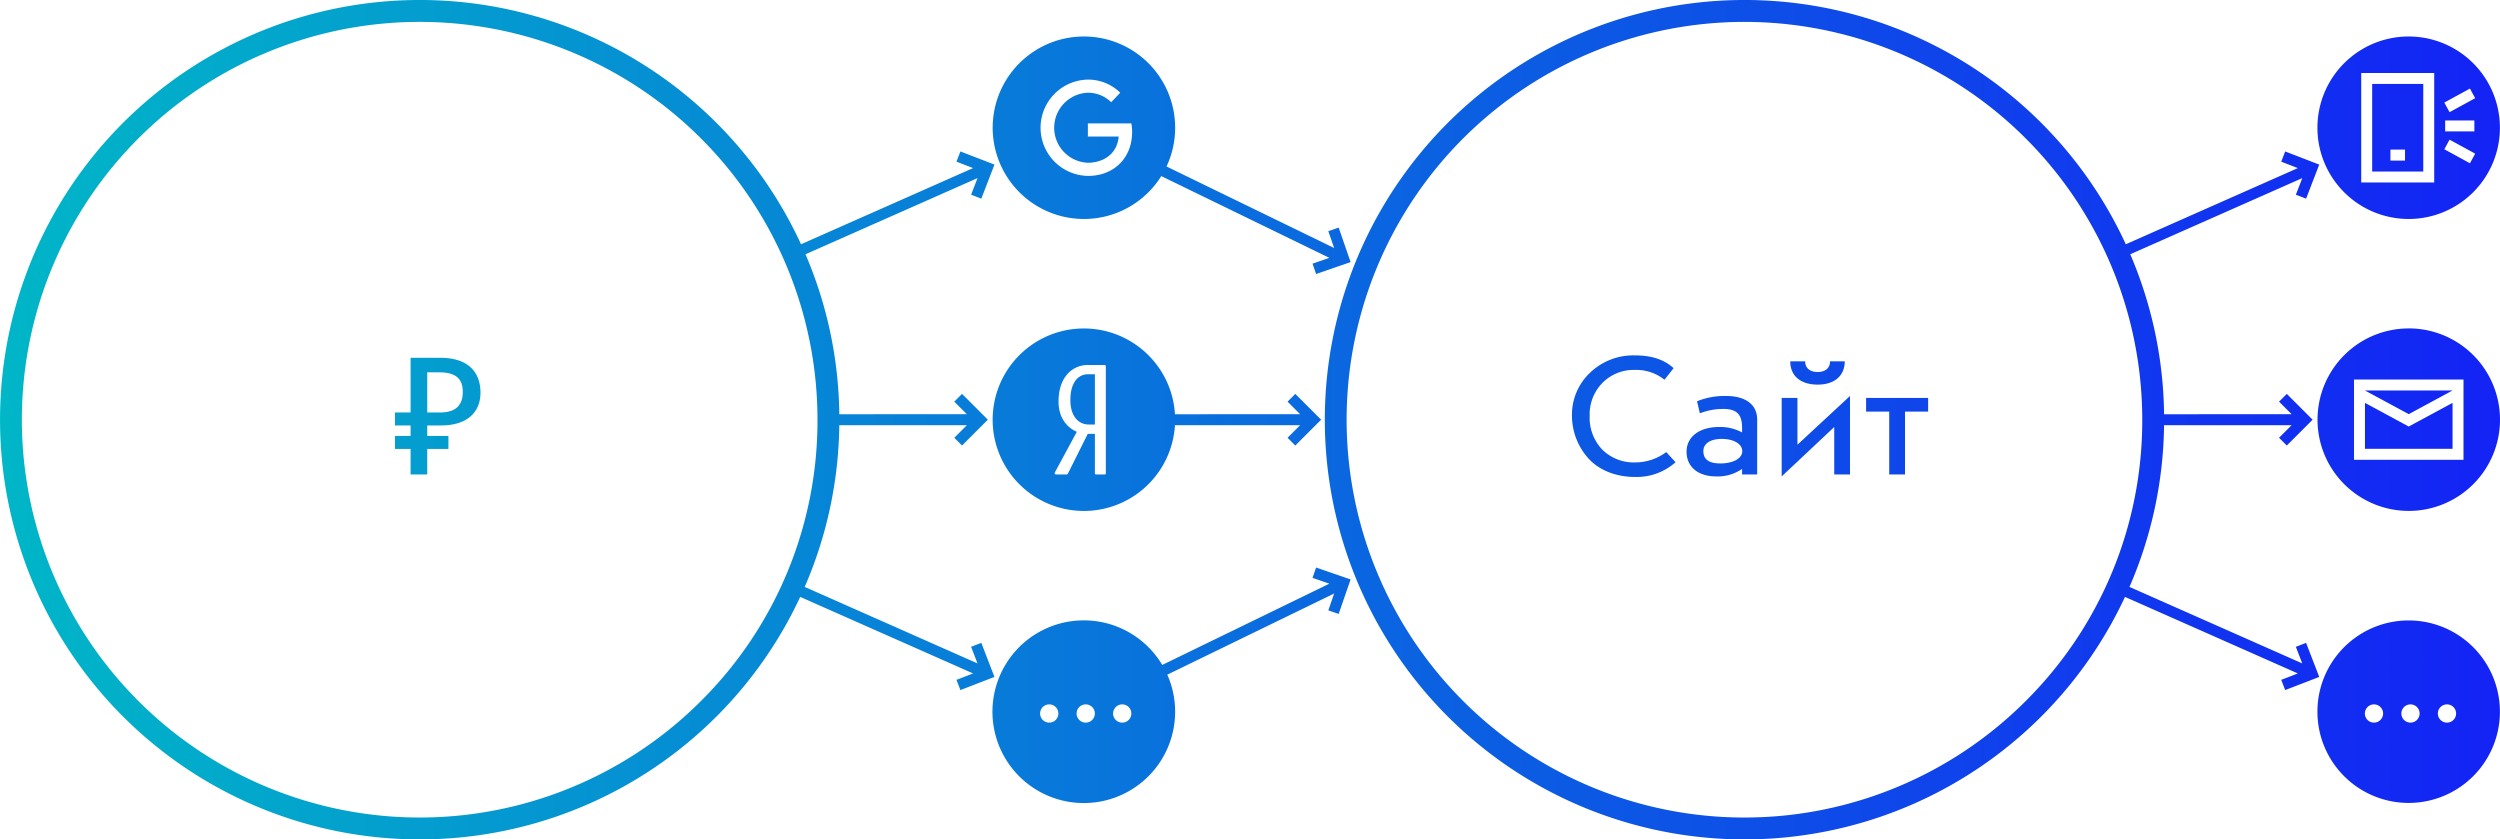 <svg xmlns="http://www.w3.org/2000/svg" xmlns:xlink="http://www.w3.org/1999/xlink" width="685" height="230" viewBox="0 0 685 230">
  <defs>
    <style>
      .cls-1 {
        fill-rule: evenodd;
        fill: url(#linear-gradient);
      }
    </style>
    <linearGradient id="linear-gradient" x1="158" y1="380" x2="843" y2="380" gradientUnits="userSpaceOnUse">
      <stop offset="0" stop-color="#00b6c7"/>
      <stop offset="1" stop-color="#1323f5"/>
    </linearGradient>
  </defs>
  <path class="cls-1" d="M817.973,435a25,25,0,1,0,25,25A25,25,0,0,0,817.973,435Zm-9.5,28a2.5,2.5,0,1,1,2.5-2.5A2.5,2.5,0,0,1,808.474,463Zm10,0a2.5,2.5,0,1,1,2.5-2.5A2.5,2.5,0,0,1,818.473,463Zm10,0a2.5,2.5,0,1,1,2.5-2.5A2.5,2.5,0,0,1,828.473,463ZM454.988,325a24.977,24.977,0,0,0,21.2-11.749l46.057,22.4-4.61,1.594,0.979,2.835,6.616-2.286,2.835-.98-0.98-2.835-2.286-6.617-2.836.98,1.594,4.611-45.93-22.337A25,25,0,1,0,454.988,325Zm0.986-38.187a12.5,12.5,0,0,1,8.969,3.594l-2.474,2.6a9.107,9.107,0,0,0-6.368-2.6,9.6,9.6,0,0,0-.012,19.187c3.893,0,8.015-2.149,8.432-7.186h-8.445v-3.591h11.909a10.946,10.946,0,0,1,.215,2.381c0,7.156-5.087,12-12.037,12A13.195,13.195,0,0,1,455.974,286.813ZM830,375.389l-11.948,6.453-0.021.045L818,381.87l-0.03.017-0.021-.045L806,375.389V387.98h24V375.389Zm0-3.4v0H806v0.006l12,6.48Zm-12-17a25,25,0,1,0,25,25A25,25,0,0,0,818,354.981Zm15,36H803v-22h30v22ZM451.283,374.6c0,4.8,2.5,6.722,5.071,6.722H458V367.556H456C453.624,367.556,451.283,369.6,451.283,374.6ZM807.974,312h14V288h-14v24Zm5-6h4v3h-4v-3Zm5,19a25,25,0,1,0-25-25A25,25,0,0,0,817.973,325Zm16.791-35.734L836.2,291.9l-7.02,3.836-1.439-2.633ZM835.973,298v3h-8v-3h8Zm-6.791,5.266,7.02,3.836-1.438,2.632-7.021-3.836ZM804.974,285h20v30h-20V285ZM512.915,387.075l4.949-4.951L519.985,380l-2.121-2.121-4.949-4.95-2.122,2.122,3.45,3.449H479.938a25,25,0,1,0,0,3h34.305l-3.45,3.45ZM461,394.69a0.273,0.273,0,0,1-.311.32h-2.421a0.294,0.294,0,0,1-.271-0.279V383.885h-1.952l-5.424,10.846a0.442,0.442,0,0,1-.469.279h-2.77a0.388,0.388,0,0,1-.311-0.639l5.969-11.047c-3.2-1.439-5-4.361-5-8.323,0-6.6,3.709-10,8.079-10h4.449a0.366,0.366,0,0,1,.428.4v29.3ZM429.4,447.677l-2.522-6.531-2.8,1.081,1.758,4.552-47.347-20.963a114.556,114.556,0,0,0,9.479-44.316h34.954l-3.449,3.45,2.121,2.121,4.949-4.949L428.669,380l-2.122-2.121-4.949-4.95-2.121,2.121,3.449,3.45H387.972a114.556,114.556,0,0,0-9.267-43.832L425.84,313.8l-1.758,4.551,2.8,1.082L429.4,312.9l1.081-2.8-2.8-1.081-6.529-2.522-1.081,2.8,4.551,1.758-47.142,20.871a115,115,0,1,0-.223,96.625l47.365,20.969-4.551,1.759,1.081,2.8,6.529-2.522,2.8-1.081Zm-79.336,9.4A109,109,0,1,1,381.991,380,108.283,108.283,0,0,1,350.067,457.075ZM518.61,420.5l-0.979,2.835,4.61,1.594-45.783,22.265a25.028,25.028,0,1,0,1.379,2.665l45.716-22.232-1.594,4.611,2.836,0.98,2.286-6.616,0.98-2.835-2.835-.98ZM445.488,463a2.5,2.5,0,1,1,2.5-2.5A2.5,2.5,0,0,1,445.488,463Zm10,0a2.5,2.5,0,1,1,2.5-2.5A2.5,2.5,0,0,1,455.488,463Zm10,0a2.5,2.5,0,1,1,2.5-2.5A2.5,2.5,0,0,1,465.488,463Zm326.9-15.323-2.522-6.531-2.8,1.081,1.758,4.552-47.348-20.963a114.52,114.52,0,0,0,9.479-44.316h34.955l-3.45,3.45,2.121,2.121,4.95-4.949L791.654,380l-2.121-2.121-4.95-4.95-2.121,2.121,3.45,3.45H750.957a114.556,114.556,0,0,0-9.267-43.832L788.826,313.8l-1.758,4.551,2.8,1.082,2.522-6.531,1.081-2.8-2.8-1.081-6.53-2.522-1.081,2.8,4.551,1.758L740.47,331.927a115,115,0,1,0-.224,96.625l47.365,20.969-4.551,1.759,1.081,2.8,6.53-2.522,2.8-1.081Zm-79.336,9.4A109,109,0,1,1,744.976,380,108.28,108.28,0,0,1,713.052,457.075ZM606.1,391.7a12.264,12.264,0,0,1-9.072-3.5,12.61,12.61,0,0,1-3.456-9.217,12.267,12.267,0,0,1,3.5-9.073,12.011,12.011,0,0,1,8.881-3.552,12.424,12.424,0,0,1,8.112,2.688l2.5-3.168c-2.545-2.353-6.049-3.5-10.513-3.5a17.091,17.091,0,0,0-12.433,4.8,15.792,15.792,0,0,0-4.9,11.809A17.525,17.525,0,0,0,593,390.354c2.736,3.216,7.392,5.329,12.961,5.329a15.967,15.967,0,0,0,11.136-4.033l-2.544-2.784A14.2,14.2,0,0,1,606.1,391.7ZM630.964,373.5a20.2,20.2,0,0,0-7.969,1.44l0.768,3.313a17.387,17.387,0,0,1,6.433-1.2c4.08,0,5.136,1.871,5.136,5.28v1.152A12.625,12.625,0,0,0,629,382c-5.377,0-8.881,2.689-8.881,6.768,0,4.272,3.313,6.769,8.065,6.769a11.689,11.689,0,0,0,7.152-2.064v1.536h4.128V379.937C639.46,375.761,636.148,373.5,630.964,373.5Zm-1.585,18.482c-3.12,0-4.656-1.1-4.656-3.36,0-2.161,2.017-3.36,5.041-3.36,3.312,0,5.616,1.392,5.616,3.36C635.38,390.737,632.644,391.986,629.379,391.986ZM650.5,374.032h-4.32v21.506L660.579,382V395.01h4.32V373.5L650.5,386.85V374.032Zm5.569-3.648c4.656,0,7.392-2.5,7.392-6.385h-4.032c0,1.921-1.345,2.929-3.408,2.929s-3.408-1.056-3.408-2.929H648.53C648.53,367.887,651.218,370.384,656.067,370.384Zm13.246,7.393h6.336V395.01h4.32V377.777h6.337v-3.745H669.313v3.745ZM278.66,363.04H270.5v14.977h-4.273v3.552H270.5v2.881h-4.273V388H270.5v7.008h4.56V388h5.808V384.45H275.06v-2.881h3.792c7.3,0,10.8-3.744,10.8-8.976C289.652,366.976,286.292,363.04,278.66,363.04Zm-0.1,14.977h-3.5V367.024h3.312c4.656,0,6.432,1.872,6.432,5.376C284.8,376.145,282.74,378.017,278.564,378.017Z" transform="translate(-158 -265)"/>
</svg>
